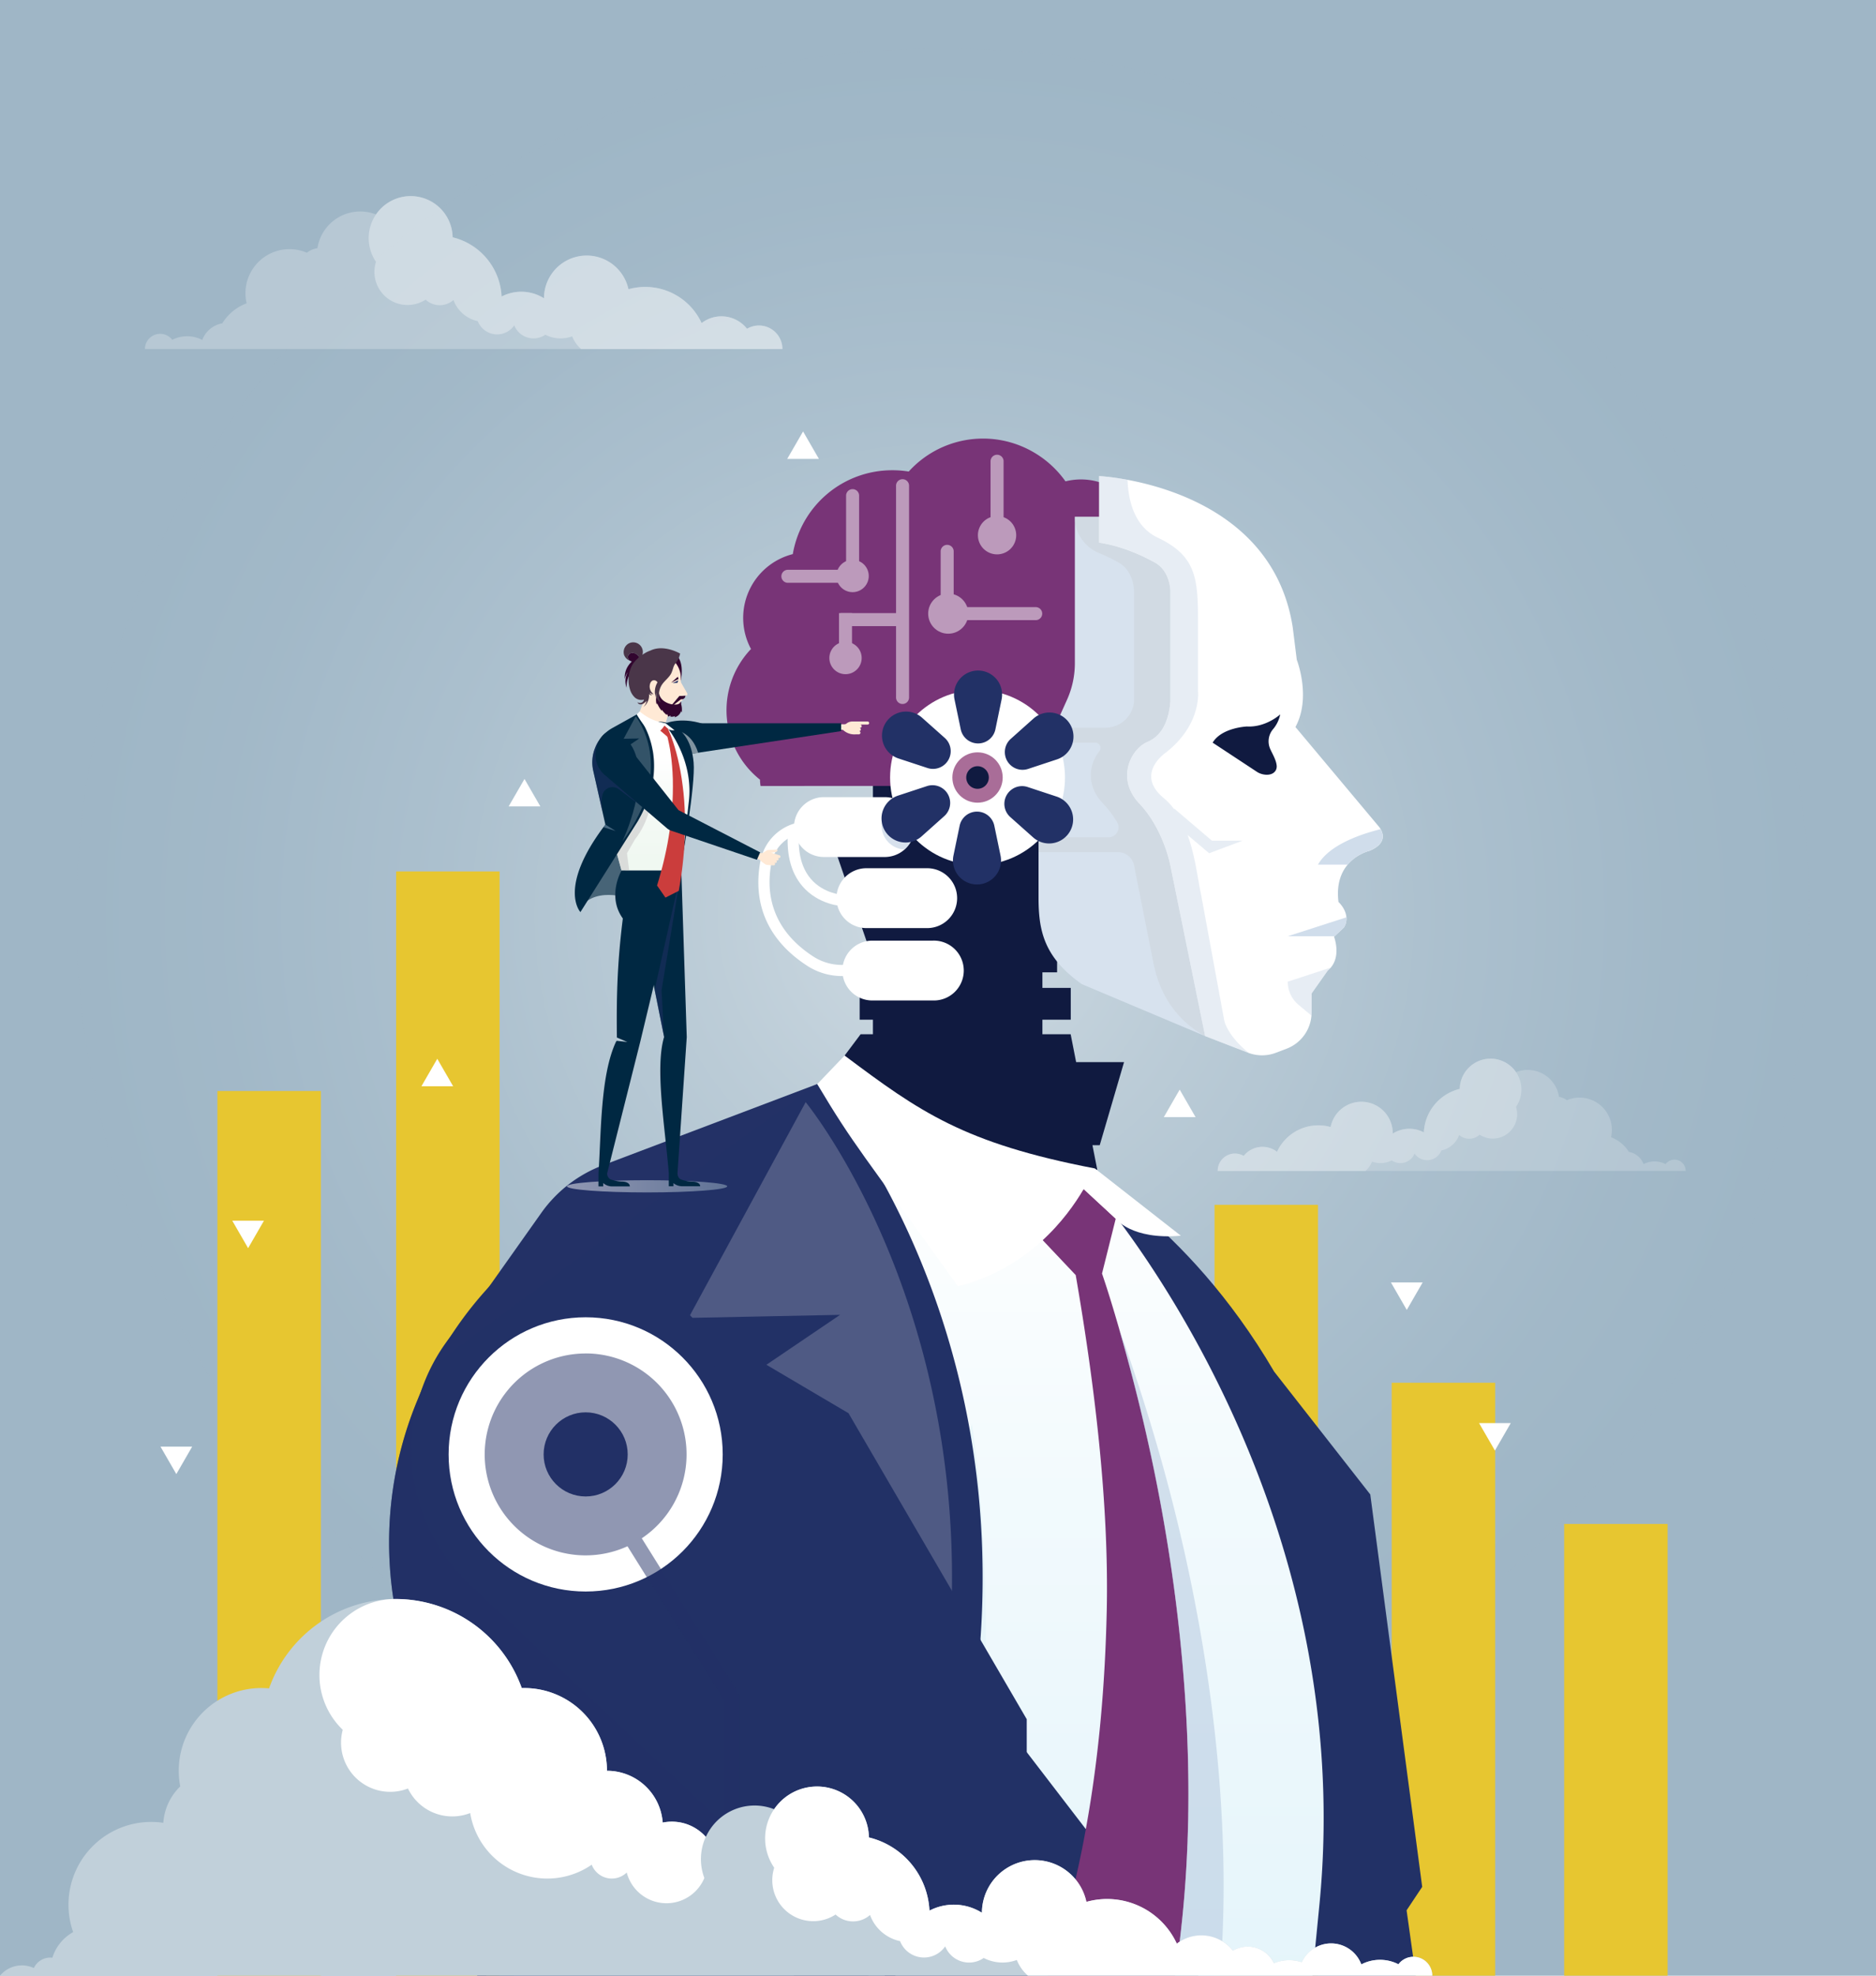 <svg xmlns="http://www.w3.org/2000/svg" xmlns:xlink="http://www.w3.org/1999/xlink" viewBox="0 0 1077.14 1133.83"><defs><style>#hand{-webkit-transform-origin:35% 44%;transform-origin:35% 44%;-webkit-animation:hand 2s linear infinite;animation:hand 2s linear infinite}#arm{-webkit-transform-origin:35% 37%;transform-origin:35% 37%;-webkit-animation:arm 2s linear infinite;animation:arm 2s linear infinite}@-webkit-keyframes hand{0%{-webkit-transform:translate(0,0) rotate(0deg);transform:translate(0,0) rotate(0deg)}40%{-webkit-transform:translate(.2%,-.9%) rotate(.9deg);transform:translate(.2%,-.9%) rotate(.9deg)}65%{-webkit-transform:translate(0,0) rotate(0deg);transform:translate(0,0) rotate(0deg)}100%{-webkit-transform:translate(0,0) rotate(0deg);transform:translate(0,0) rotate(0deg)}}@keyframes hand{0%{-webkit-transform:translate(0,0) rotate(0deg);transform:translate(0,0) rotate(0deg)}40%{-webkit-transform:translate(.2%,-.9%) rotate(.9deg);transform:translate(.2%,-.9%) rotate(.9deg)}65%{-webkit-transform:translate(0,0) rotate(0deg);transform:translate(0,0) rotate(0deg)}100%{-webkit-transform:translate(0,0) rotate(0deg);transform:translate(0,0) rotate(0deg)}}@-webkit-keyframes arm{0%{-webkit-transform:rotate(0deg);transform:rotate(0deg)}40%{-webkit-transform:rotate(-4deg);transform:rotate(-4deg)}65%{-webkit-transform:rotate(0deg);transform:rotate(0deg)}100%{-webkit-transform:rotate(0deg);transform:rotate(0deg)}}@keyframes arm{0%{-webkit-transform:rotate(0deg);transform:rotate(0deg)}40%{-webkit-transform:rotate(-4deg);transform:rotate(-4deg)}65%{-webkit-transform:rotate(0deg);transform:rotate(0deg)}100%{-webkit-transform:rotate(0deg);transform:rotate(0deg)}}.cloud1{-webkit-animation:cloud1 45s ease-in-out infinite;animation:cloud1 45s ease-in-out infinite}.i{-webkit-animation:cloud2 15s ease-in-out infinite;animation:cloud2 15s ease-in-out infinite}@-webkit-keyframes cloud1{from{-webkit-transform:translateX(-35%);transform:translateX(-35%)}to{-webkit-transform:translateX(93%);transform:translateX(93%)}}@keyframes cloud1{from{-webkit-transform:translateX(-35%);transform:translateX(-35%)}to{-webkit-transform:translateX(93%);transform:translateX(93%)}}@-webkit-keyframes cloud2{0%{-webkit-transform:translateX(0);transform:translateX(0)}50%{-webkit-transform:translateX(10%);transform:translateX(10%)}100%{-webkit-transform:translateX(0);transform:translateX(0)}}@keyframes cloud2{0%{-webkit-transform:translateX(0);transform:translateX(0)}50%{-webkit-transform:translateX(10%);transform:translateX(10%)}100%{-webkit-transform:translateX(0);transform:translateX(0)}}polygon.h:nth-child(8n+1){-webkit-animation-delay:.1s;animation-delay:.1s}polygon.h:nth-child(8n+8){-webkit-animation-delay:.5s;animation-delay:.5s}polygon.h:nth-child(8n+3){-webkit-animation-delay:1.6s;animation-delay:1.6s}polygon.h:nth-child(8n+4){-webkit-animation-delay:.45s;animation-delay:.45s}polygon.h:nth-child(8n+5){-webkit-animation-delay:2s;animation-delay:2s}polygon.h:nth-child(8n+6){-webkit-animation-delay:.95s;animation-delay:.95s}polygon.h:nth-child(8n+2){-webkit-animation-delay:1.7s;animation-delay:1.7s}polygon.h:nth-child(8n+7){-webkit-animation-delay:1.35s;animation-delay:1.35s}@-webkit-keyframes hop{0%{-webkit-transform:translateY(0);transform:translateY(0)}25%{-webkit-transform:translateY(-4px);transform:translateY(-4px)}75%{-webkit-transform:translateY(12px);transform:translateY(12px)}100%{-webkit-transform:translateY(0);transform:translateY(0)}}@keyframes hop{0%{-webkit-transform:translateY(0);transform:translateY(0)}25%{-webkit-transform:translateY(-4px);transform:translateY(-4px)}75%{-webkit-transform:translateY(12px);transform:translateY(12px)}100%{-webkit-transform:translateY(0);transform:translateY(0)}}@-webkit-keyframes trans2top{to{-webkit-transform:none;transform:none}}@keyframes trans2top{to{-webkit-transform:none;transform:none}}.d:nth-child(5n+4){-webkit-animation-delay:.1s;animation-delay:.1s}.d:nth-child(5n+2){-webkit-animation-delay:.25s;animation-delay:.25s}.d:nth-child(5n+3){-webkit-animation-delay:.3s;animation-delay:.3s}.d:nth-child(5n+1){-webkit-animation-delay:.45s;animation-delay:.45s}.a{isolation:isolate;}.b{fill:#9fb6c6;}.ak,.c,.f,.g,.n,.p,.q,.s,.u,.v,.w{opacity:0.5;}.c{fill:url(#a);}.d{fill:#e7c630;transform:translateY(25%);animation: trans2top 0.8s ease-in-out forwards}.e,.p{fill:#223166;}.g,.h{fill:#fff;}polygon.h{animation: hop 4.8s ease-in-out infinite;}.ag,.i{opacity:0.4;}.j{fill:#101a40;}.k{fill:#783477;}.l{fill:#d7e2ee;}.m{fill:url(#b);}.n{fill:#def2f9;}.aa,.ae,.ah,.n,.p,.q,.r,.u,.v,.w{mix-blend-mode:multiply;}.o{fill:#4f5a84;}.q{fill:#ccd3d8;}.r,.s{fill:#d0ddeb;}.t,.u{fill:#233166;}.v{fill:url(#c);}.ak,.w{fill:#b0c5dc;}.x{fill:#c1d0da;}.ah,.y{fill:#ffe9d5;}.z{fill:#002842;}.aa{fill:#8093a0;}.ab{fill:#476477;}.ac{fill:url(#d);}.ad{fill:#cb3d3c;}.ae{fill:#d1d1d0;opacity:0.7;}.af{fill:#335368;}.ag{fill:#b0c6dd;}.ai{fill:#32062f;}.aj{fill:#4a3649;}.al{fill:#a96d98;}</style><radialGradient id="a" cx="541.34" cy="525.06" r="497.39" gradientUnits="userSpaceOnUse"><stop offset="0" stop-color="#fff"/><stop offset="0.29" stop-color="#d9e2e8"/><stop offset="0.58" stop-color="#b9cad6"/><stop offset="0.83" stop-color="#a6bbca"/><stop offset="1" stop-color="#9fb6c6"/></radialGradient><linearGradient id="b" x1="523.07" y1="649.5" x2="523.07" y2="1445.59" gradientUnits="userSpaceOnUse"><stop offset="0" stop-color="#fff"/><stop offset="0.26" stop-color="#f2fafd"/><stop offset="0.66" stop-color="#e3f4fa"/><stop offset="1" stop-color="#def2f9"/></linearGradient><linearGradient id="c" x1="2349.68" y1="680.82" x2="2441.72" y2="680.82" gradientTransform="matrix(-1, 0, 0, 1, 2767.27, 0)" gradientUnits="userSpaceOnUse"><stop offset="0" stop-color="#9fb6c6"/><stop offset="1" stop-color="#fff"/></linearGradient><linearGradient id="d" x1="371.26" y1="492.9" x2="371.26" y2="434.3" gradientUnits="userSpaceOnUse"><stop offset="0" stop-color="#f0f8f1"/><stop offset="0.53" stop-color="#f5faf6"/><stop offset="1" stop-color="#fff"/></linearGradient></defs><g class="a"><rect class="b" width="1077.14" height="1133.83"/><circle class="c" cx="541.34" cy="525.06" r="497.39"/><rect class="d" x="898.09" y="874.57" width="59.41" height="259.26"/><rect class="d" x="697.35" y="691.43" width="59.41" height="442.4"/><rect class="d" x="799.07" y="793.55" width="59.41" height="340.28"/><rect class="d" x="227.44" y="500.1" width="59.41" height="633.73"/><rect class="d" x="124.82" y="626.11" width="59.41" height="507.71"/><path class="e" d="M816.58,1082.86l-29.81-225.2-55.2-70.51c-50.9-86.87-115.19-118.84-115.19-118.84l58,465.52H812.89l-5.27-37.52Z"/><g class="f cloud1"><path class="g" d="M91.91,191.58a8.72,8.72,0,0,1,7,3.45,18.84,18.84,0,0,1,17.23.07,15,15,0,0,1,11.47-9.52,28.17,28.17,0,0,1,14-11.53,25.27,25.27,0,0,1,34.59-29,12.94,12.94,0,0,1,6.06-2.62,24.89,24.89,0,0,1,33.66-19.35,24.09,24.09,0,0,1,44,13.1,36.84,36.84,0,0,1,28.11,34,24.5,24.5,0,0,1,24.34,1h0A24.53,24.53,0,0,1,360.84,166a35.63,35.63,0,0,1,42,19.41,18.7,18.7,0,0,1,26.07,3.27,13.47,13.47,0,0,1,20.32,11.6h-366A8.74,8.74,0,0,1,91.91,191.58Z"/><path class="h" d="M440.29,200.32H333.67a19,19,0,0,1-5.16-7.3,19.12,19.12,0,0,1-15.39-.93,11.92,11.92,0,0,1-17.85-5.36,11.93,11.93,0,0,1-20.95-2.42,19.08,19.08,0,0,1-13.95-12.14,11.91,11.91,0,0,1-16-.21,19,19,0,0,1-25.93-5,19,19,0,0,1-2.56-16.7,24.09,24.09,0,0,1,0-27.17h0a24.09,24.09,0,0,1,44,13.1,36.84,36.84,0,0,1,28.11,34,24.5,24.5,0,0,1,24.34,1h0A24.53,24.53,0,0,1,360.84,166a35.63,35.63,0,0,1,42,19.41,18.7,18.7,0,0,1,26.07,3.27,13.47,13.47,0,0,1,20.32,11.6h-8.91Z"/></g><g class="i"><path class="g" d="M961.43,665.53a6.4,6.4,0,0,0-5.11,2.54,13.8,13.8,0,0,0-12.65,0,11,11,0,0,0-8.42-7A20.66,20.66,0,0,0,925,652.67a18.74,18.74,0,0,0,.49-4.26,18.57,18.57,0,0,0-25.88-17,9.46,9.46,0,0,0-4.45-1.92,18.25,18.25,0,0,0-24.7-14.2,17.69,17.69,0,0,0-32.31,9.62,27,27,0,0,0-20.62,24.92,18,18,0,0,0-17.87.72h0A18,18,0,0,0,764,646.79,26.15,26.15,0,0,0,733.22,661a13.73,13.73,0,0,0-19.13,2.4A9.89,9.89,0,0,0,699.17,672H967.84A6.42,6.42,0,0,0,961.43,665.53Z"/><path class="h" d="M705.71,672H784a14,14,0,0,0,3.79-5.36,14,14,0,0,0,11.3-.68,8.74,8.74,0,0,0,13.1-3.94,8.75,8.75,0,0,0,15.38-1.77,14,14,0,0,0,10.24-8.91,8.74,8.74,0,0,0,11.73-.16,13.95,13.95,0,0,0,19-3.68,14.19,14.19,0,0,0,1.91-3.86,14,14,0,0,0,0-8.4,17.68,17.68,0,0,0,0-19.94h0a17.69,17.69,0,0,0-32.31,9.62,27,27,0,0,0-20.62,24.92,18,18,0,0,0-17.87.72h0A18,18,0,0,0,764,646.79,26.15,26.15,0,0,0,733.22,661a13.73,13.73,0,0,0-19.13,2.4A9.89,9.89,0,0,0,699.17,672h6.54Z"/></g><rect class="j" x="501.21" y="435.87" width="97.31" height="203.43"/><rect class="j" x="493.59" y="566.95" width="121.2" height="18.25"/><rect class="j" x="507.98" y="529.77" width="98.97" height="28.25"/><polygon class="j" points="485 643.57 630.03 671.38 614.74 593.56 494.12 593.56 485 605.72 485 643.57"/><polygon class="j" points="564.93 468.85 473.05 468.85 526.42 624.15 552.95 556.96 564.93 468.85"/><path class="k" d="M436.69,451.07a22.44,22.44,0,0,1-.32-3.61,50.93,50.93,0,0,1-5.17-75,37.76,37.76,0,0,1,24-54.46,57.85,57.85,0,0,1,57-48.13,58.65,58.65,0,0,1,9.56.74A57.6,57.6,0,0,1,592,258.72a58.35,58.35,0,0,1,19.77,17.53A36.45,36.45,0,0,1,656.67,306a51.46,51.46,0,0,1-14.92,100.7h-9a36.9,36.9,0,0,1-36.55,32.11H531.18l-17.42,12.24Z"/><path class="l" d="M691.91,594.59l-70.8-29.81c-22-15.59-24.81-31.11-24.81-49.72V457.55A91.5,91.5,0,0,1,604.37,420l8.27-18.39a51.11,51.11,0,0,0,4.51-21v-84h62.56l11.58,164.49Z"/><path class="h" d="M455.88,474.65a17.18,17.18,0,0,0,17.17,17.18H508a17.18,17.18,0,0,0,0-34.36H473.05A17.18,17.18,0,0,0,455.88,474.65Z"/><path class="h" d="M480.28,515.45a17.18,17.18,0,0,0,17.18,17.18h34.91a17.18,17.18,0,0,0,0-34.36H497.46A17.18,17.18,0,0,0,480.28,515.45Z"/><path class="h" d="M483.68,557a17.18,17.18,0,0,0,17.18,17.17h34.91a17.18,17.18,0,1,0,0-34.35H500.86A17.18,17.18,0,0,0,483.68,557Z"/><path class="m" d="M757.46,1094.16l-3.89,39.67H295.14l-8.88-264.94A213.28,213.28,0,0,1,392,677.5l95.45-55.66,71.2,53.43,69.49,7.29S781.41,855.43,757.46,1094.16Z"/><path class="n" d="M543.08,1133.83H405.85L558.07,817.48S583.64,975.31,543.08,1133.83Z"/><path class="e" d="M560.38,967.56c-6.21,50.9-20.5,106.53-46.33,166.27H274L228.6,932a213.19,213.19,0,0,1,10.83-127.88l.91-2.22q.58-1.43,1.2-2.85s0,0,0,0c.53-1.23,1.07-2.45,1.62-3.67l1-2.16a213,213,0,0,1,90.53-97l134.55-74.12S586.62,752.75,560.38,967.56Z"/><path class="o" d="M544.94,947.46c-4.31,54.36-17.36,114.65-43.67,180q-1.27,3.19-2.61,6.4H455.72c3.34-13.2,6.48-26.76,9.31-40.56,3.16-15.35,5.94-31,8.21-46.82q1.53-10.73,2.75-21.53c7.28-65.05,5-131.45-16.41-188.59A237.53,237.53,0,0,0,434.48,787l47.87-32.42-84.77,1.72-2.22,0,.82-1.52,66.41-122.26S560.51,751.48,544.94,947.46Z"/><path class="p" d="M487.19,1038.09l-13.95,8.36-33.89,20.3c-.72.11-1.44.2-2.16.29-53.07,6-97.53-58.71-129.09-35.35-28.86,21.36-28.78,64.66-28.9,102.14H274L228.6,932a213.19,213.19,0,0,1,10.83-127.88l.91-2.22q.58-1.43,1.2-2.85s0,0,0,0c.53-1.23,1.07-2.45,1.62-3.67l1-2.16a216,216,0,0,1,13.67-24.84L476,1024.92Z"/><path class="e" d="M688.09,1133.83h-180l-6.8-6.4L465,1093.27,437.19,1067,269.47,909a105.67,105.67,0,0,1-27.93-109.9s0,0,0,0a105.6,105.6,0,0,1,17-31.91q3.17-4.08,6.74-7.85l3.57-3.76a88.27,88.27,0,0,1,127.32-.77c.49.49.95,1,1.4,1.48,1.87,2,3.64,4.1,5.32,6.28l56.68,73.8,85.36,111.13,15.44,20.1,63.08,82.13,52.91,68.88h0l.36.46Z"/><path class="q" d="M662.29,552.75l-11.11-56a.45.45,0,0,0,0-.11,9.41,9.41,0,0,0-9.24-7.59H596.3v-8.52h40.19a5.73,5.73,0,0,0,4.92-8.68,61,61,0,0,0-8-10.63c-10.27-10.84-7.89-22.93-2.21-30.06a3.08,3.08,0,0,0-2.41-5H601.87c.76-2.1,1.58-4.19,2.5-6.23l1-2.3h29.35a16.48,16.48,0,0,0,16.43-15.1V339.22s0-12.34-10-17a95.09,95.09,0,0,0-10.25-4.9,22.26,22.26,0,0,1-13.76-20.57v-.2h62.55l8.69,123.37,2.89,41.12.62,133.53C675.67,585.69,665.9,570.91,662.29,552.75Z"/><path class="h" d="M672,339.22v63.32c-.77,9.28-3.84,19.32-13.11,23.19s-18.55,20.85-4.64,35.53S672,496.79,672,496.79l19.94,97.8,24.65,9.55a22.31,22.31,0,0,0,15.93.06l6.19-2.35A22.26,22.26,0,0,0,753.07,581V570.15L762.35,557c8.5-6.94,3.61-19.41,3.61-19.41l.32-.29,5.34-5a9.45,9.45,0,0,0,1.44-5.85c-.38-5.09-4.54-8.8-4.54-8.8-3.1-24.72,17.78-29.36,17.78-29.36,13.11-5.4,5.4-13.91,5.4-13.91l-47.9-57.15c9.27-17,.77-38.6.77-38.6l-2.31-18.54c-12.72-82.26-111.19-86.86-111.19-86.86v38.21c16.21,2.31,30.89,10.81,30.89,10.81C672,326.88,672,339.22,672,339.22Z"/><path class="r" d="M739.35,537.31h26.93l5.34-5a9.45,9.45,0,0,0,1.44-5.85Z"/><path class="s" d="M762.35,557l-9.28,13.14v12.77l-7.47-6.23a17.32,17.32,0,0,1-6.23-13.3l24.68-8.07A12.94,12.94,0,0,1,762.35,557Z"/><path class="r" d="M792.72,475.84c1.55,2.67,3.35,8.41-6.44,12.44a25.46,25.46,0,0,0-12.45,7.92H756.74C763.13,484.92,781,478.78,792.72,475.84Z"/><path class="s" d="M662,322.24s-14.68-8.5-30.89-10.81V273.22a133.38,133.38,0,0,1,16.29,2.14c.35,10.77,3.39,26.59,17.29,33.17,22,10.43,23.17,23.17,23.17,48.08v40s2.31,19.12-18.54,35.34c0,0-17.95,12.16-1.15,26.06a38,38,0,0,1,6.1,6.51l0-.44,21.59,18.39h17.59l-19.19,7.2-12.38-10.48c4.56,12.55,5.91,26.09,7.68,33.84l13.32,72.41s1.41,8.58,14.19,18.87l-25.16-9.68L672,496.79s-3.84-20.85-17.75-35.53-4.64-31.66,4.64-35.53S671.2,411.82,672,402.54V339.22S672,326.88,662,322.24Z"/><path class="j" d="M733,439.16c-.33-3.29-2.87-7.3-3.86-9.76a10.76,10.76,0,0,1,2-11.15,19.1,19.1,0,0,0,3.92-8.27s-8.1,7.53-19.11,6.95c0,0-14.48.58-19.69,9.27L721.77,443c3.12,2.05,9,2.66,10.87-1.18A4.88,4.88,0,0,0,733,439.16Z"/><g class="f"><circle class="h" cx="572.49" cy="307.17" r="11" transform="translate(70.76 719.92) rotate(-67.66)"/><circle class="h" cx="489.54" cy="330.57" r="9.28" transform="translate(-71.71 514.76) rotate(-52.2)"/><circle class="h" cx="544.45" cy="352.16" r="11.52"/><path class="h" d="M485.8,332.15h7.47V284.64a3.74,3.74,0,1,0-7.47,0Z"/><path class="h" d="M540.1,348.28h7.48V316.43a3.74,3.74,0,1,0-7.48,0Z"/><path class="h" d="M568.75,301.54h7.48V264.71a3.74,3.74,0,0,0-7.48,0Z"/><path class="h" d="M514.48,400.08a3.74,3.74,0,1,0,7.47,0V278.94a3.74,3.74,0,1,0-7.47,0Z"/><path class="h" d="M488.79,334.46V327h-36.6a3.74,3.74,0,0,0,0,7.47Z"/><path class="h" d="M594.67,355.9a3.74,3.74,0,0,0,0-7.48h-46.8v3.74a3.75,3.75,0,0,0,3.74,3.74Z"/><rect class="h" x="482.62" y="351.86" width="34.4" height="7.47"/><circle class="h" cx="485.47" cy="377.63" r="9.28"/><rect class="h" x="481.73" y="351.86" width="7.47" height="20.05"/></g><path class="h" d="M498.91,560.15H483.3a36.57,36.57,0,0,1-20-6c-28-18.28-30-42.73-26.69-60a27.94,27.94,0,0,1,27.4-22.7l0,6.4h0a21.53,21.53,0,0,0-21.11,17.5c-2.93,15.37-1.15,37.13,23.9,53.48a30.25,30.25,0,0,0,16.54,4.93h15.61Z"/><path class="h" d="M483.88,520c-.57,0-13.86-.62-23.13-11.38-7-8.15-9.72-19.7-8.05-34.34l6.35.72c-1.45,12.76.74,22.65,6.5,29.38,7.39,8.65,18.45,9.22,18.57,9.22Z"/><polygon class="j" points="551.28 657.22 631.43 657.22 645.39 609.55 551.28 609.55 551.28 657.22"/><path class="k" d="M682.33,1036.89c0,1.24,0,2.48-.05,3.71q0,3.17-.12,6.34c-.07,2.84-.14,5.69-.25,8.53,0,.09,0,.19,0,.29,0,1.46-.1,2.92-.17,4.38,0,1-.09,2.1-.14,3.16l-.12,2.55a.49.49,0,0,1,0,.12q-.12,2.52-.27,5c-.05.85-.09,1.71-.15,2.57s-.1,1.71-.16,2.56l-.15,2.24c-.09,1.45-.2,2.9-.31,4.34-.08,1.15-.17,2.29-.26,3.43s-.19,2.35-.29,3.52c-.08.87-.15,1.74-.23,2.61q-.32,3.69-.69,7.38c-.19,1.95-.4,3.9-.61,5.85-.14,1.28-.28,2.56-.43,3.84-.17,1.57-.36,3.14-.55,4.71s-.38,3.14-.58,4.71c0,.09,0,.18,0,.28l-.06.52h0c-.13,1-.27,2-.4,3-.25,1.87-.51,3.75-.78,5.62s-.54,3.74-.83,5.62H601.6a563,563,0,0,0,21.86-84.14c7.56-41.42,11.08-83.66,12-125.41,1.33-62.24-7.19-131-17.82-192.45l-21.13-22.35,25.73-27.05,18.38,17-7.88,31.51c3.47,10.16,6.57,20.45,9.56,30.76v0l.51,1.75c20,69.17,33.1,140.68,37.79,212.55C681.91,996.28,682.53,1016.59,682.33,1036.89Z"/><polygon class="e" points="589.52 1025.65 589.52 986.65 487.19 811.03 385.92 751.33 589.52 1025.65"/><circle class="h" cx="336.27" cy="834.67" r="78.69"/><circle class="t" cx="336.27" cy="834.67" r="24.14"/><path class="u" d="M336.27,776.73a57.94,57.94,0,0,1,32.22,106.09l56.22,90v82.5l-9.36-8.82v-71l-55.07-88.11a57.93,57.93,0,1,1-24-110.63Z"/><path class="t" d="M469.24,622.12,346.17,668.73a76.59,76.59,0,0,0-35.4,27.38l-62.13,87.71L392,677.5Z"/><path class="h" d="M550,738.17c-55.26-77.1-59.46-80.31-80.75-116l15.69-16.4C528,638,553.29,656.1,628.65,670.57h0L678,709.17c-28.27,2.51-37.42-9.75-37.42-9.75l-18.38-17C612.57,698.81,590.69,727.88,550,738.17Z"/><polygon class="h" points="292.04 462.81 301.15 447.04 310.25 462.81 292.04 462.81"/><polygon class="h" points="241.97 623.4 251.07 607.63 260.18 623.4 241.97 623.4"/><polygon class="h" points="668.24 641.1 677.34 625.33 686.45 641.1 668.24 641.1"/><polygon class="h" points="451.99 263.37 461.1 247.6 470.2 263.37 451.99 263.37"/><polygon class="h" points="867.44 816.7 858.34 832.47 849.23 816.7 867.44 816.7"/><polygon class="h" points="816.84 735.99 807.73 751.76 798.63 735.99 816.84 735.99"/><polygon class="h" points="151.57 700.53 142.46 716.31 133.35 700.53 151.57 700.53"/><polygon class="h" points="110.35 830.2 101.24 845.97 92.14 830.2 110.35 830.2"/><path class="v" d="M325.54,680.82c0-1.93,20.61-3.5,46-3.5s46,1.57,46,3.5-20.6,3.5-46,3.5S325.54,682.75,325.54,680.82Z"/><path class="w" d="M701.64,1117q-.45,8.41-1.09,16.86H674.67c.29-1.88.56-3.75.83-5.62s.53-3.75.78-5.62c.14-1,.27-2,.4-3h0l.06-.52c0-.1,0-.19,0-.28.2-1.57.4-3.14.58-4.71s.38-3.14.55-4.71c.15-1.28.29-2.56.43-3.84.21-2,.42-3.9.61-5.85q.38-3.69.69-7.38c.08-.87.16-1.74.23-2.61.1-1.17.2-2.34.29-3.52s.18-2.28.26-3.43c.11-1.44.22-2.89.31-4.34.06-.74.11-1.49.15-2.24s.11-1.71.16-2.56.11-1.71.15-2.57q.15-2.52.27-5a.49.49,0,0,0,0-.12q.07-1.27.12-2.55c0-1.06.1-2.11.14-3.16.07-1.46.12-2.92.17-4.38,0-.1,0-.2,0-.29.1-2.84.19-5.69.25-8.53.05-2.11.09-4.23.12-6.34,0-1.24,0-2.47.05-3.71.2-20.3-.42-40.61-1.74-60.87-4.69-71.87-17.83-143.38-37.79-212.55l-.51-1.75c2.59,7,5.05,14.06,7.45,21.12,23.19,68.16,39.67,139,47.73,210.54,2.35,20.89,3.95,41.86,4.67,62.88h0C702.84,1076.5,702.71,1096.75,701.64,1117Z"/><path class="x" d="M5.7,1129.44a16.36,16.36,0,0,1,13.73,0,10.44,10.44,0,0,1,9.46-6,11.5,11.5,0,0,1,1.18.07A25.64,25.64,0,0,1,42,1108.82a47.51,47.51,0,0,1,51.77-62.72,32,32,0,0,1,9.72-20.88,47.47,47.47,0,0,1,46.62-56.47c1.47,0,2.93.07,4.38.2a77,77,0,0,1,145.08-.18l1.46,0a47.47,47.47,0,0,1,47.47,47.47,32.06,32.06,0,0,1,32,29.72,26.81,26.81,0,0,1,5.26-.52,26,26,0,0,1,19.51,8.76,30.74,30.74,0,0,1,39.23-15.89,29.8,29.8,0,0,1,54.43,16.2,45.55,45.55,0,0,1,34.76,42,30.32,30.32,0,0,1,30.11,1.22v0a30.34,30.34,0,0,1,60-6.25,44.08,44.08,0,0,1,51.91,24,23.16,23.16,0,0,1,32.24,4,16.66,16.66,0,0,1,23.52,7.21,23.16,23.16,0,0,1,16-.56,18.51,18.51,0,0,1,34.17,1.24,23.29,23.29,0,0,1,21.31-.08,10.81,10.81,0,0,1,19.43,6.54H0A16.38,16.38,0,0,1,5.7,1129.44Z"/><path class="h" d="M183.41,961.29a43.63,43.63,0,0,1,43.65-43.65,77,77,0,0,1,72.51,51.13l1.46,0a47.47,47.47,0,0,1,47.47,47.47,32.06,32.06,0,0,1,32,29.72,26.81,26.81,0,0,1,5.26-.52,26.09,26.09,0,0,1,19.46,8.69v.07a30.74,30.74,0,0,0-.8,23.58,23.58,23.58,0,0,1-44.57-3.16,12.33,12.33,0,0,1-20.1-4.49,44.86,44.86,0,0,1-69.78-29.64,28.22,28.22,0,0,1-35.73-14.08,28.22,28.22,0,0,1-37.44-33.69A43.51,43.51,0,0,1,183.41,961.29Z"/><path class="h" d="M439.31,1055.05a29.62,29.62,0,0,1,5.16-16.76h0a29.8,29.8,0,0,1,54.43,16.2,45.55,45.55,0,0,1,34.76,42,30.32,30.32,0,0,1,30.11,1.22v0a30.34,30.34,0,0,1,60-6.25,44.08,44.08,0,0,1,51.91,24,23.16,23.16,0,0,1,32.24,4,16.66,16.66,0,0,1,23.52,7.21,23.16,23.16,0,0,1,16-.56,18.51,18.51,0,0,1,34.17,1.24,23.29,23.29,0,0,1,21.31-.08,10.81,10.81,0,0,1,19.43,6.54H590.2a23.6,23.6,0,0,1-6.39-9,23.59,23.59,0,0,1-19-1.14A14.75,14.75,0,0,1,542.7,1117a14.75,14.75,0,0,1-25.91-3,23.6,23.6,0,0,1-17.25-15,14.73,14.73,0,0,1-19.77-.26,23.52,23.52,0,0,1-35.24-26.86A29.65,29.65,0,0,1,439.31,1055.05Z"/><path class="y" id="hand" d="M499.06,415a.94.94,0,0,0-.93-.94h-8.75a5.44,5.44,0,0,0-3.41,1.21,1.41,1.41,0,0,1-.35.23l-.09,0a2,2,0,0,1-.34.12l-.11,0a2.31,2.31,0,0,1-.46.05h-5.71v3.11h4.54a1.18,1.18,0,0,1,.71.23,9.54,9.54,0,0,0,7.18,2.43H493a.94.94,0,1,0,0-1.87h.42a.94.94,0,0,0,0-1.87h.31a.94.94,0,1,0,0-1.87h4.4A.93.93,0,0,0,499.06,415Z"/><path class="y" d="M437.73,494.81l1.74,1.24h0c.72.52,4.53.54,4.53.54A.82.82,0,0,0,445,496a.79.79,0,0,0-.47-.88v0l.55.11a.79.79,0,0,0,.94-.63.78.78,0,0,0-.55-.91l.65.13a.8.8,0,0,0,.94-.63.79.79,0,0,0-.55-.92l.64.13a.8.8,0,0,0,.95-.63.79.79,0,0,0-.63-.94l-4.68-1.47,2.48-.34a1.37,1.37,0,0,0,1.18-1.4v-.09l-5.6.31a1.07,1.07,0,0,0-.52.17l-2.37,1.53c-.26.12-1.79,0-2,.16l-6-2.32-1.29,3,7.29,2.88Z"/><polygon class="z" id="arm" points="382.21 415.08 482.96 415.08 482.96 419.58 393.58 433.08 382.21 415.08"/><path class="z" d="M381.31,415.44s9-4.37,22.35,0Z"/><path class="aa" d="M387.34,419.09l6.61,14,6.94-1C396.93,419.25,387.34,419.09,387.34,419.09Z"/><path class="ab" d="M365.45,517s-19.34-8.56-30.13,1.47l18.77-32.7Z"/><polygon class="y" points="386.61 400.09 382.14 415.05 372.43 416.06 366 411.74 373.12 393.42 386.61 400.09"/><path class="z" d="M356.86,499.59l34.32,0,3.13,95.57L389,673.23h0a4.57,4.57,0,0,0,.65,2.47h0l0,0a3.32,3.32,0,0,0,1.11,1.1,20.15,20.15,0,0,0,7.1,1.37c4.41.26,4.16,2.6,4.16,2.6H391.3a8.07,8.07,0,0,1-4.62-1.77v1.77H384c0-5,0-4.26,0-7.59-2.24-27-8-60.26-2.7-78.08l-13.82-69.2A30.38,30.38,0,0,1,356.86,499.59Z"/><path class="z" d="M377.89,414.15s18.18-1,20.37,23.43c1.16,13-6.66,56-6.66,56Z"/><path class="ac" d="M382.15,416.32s15.93,18,13.44,42.76l-4.41,40.53-34.32,0-9.2-33.39-1-29.54a23.82,23.82,0,0,1,11.8-21.36l9.07-5.28,7.4,5.55Z"/><polygon class="ad" points="383.45 418.07 383.57 423.1 378.87 419.12 381.54 416.31 383.45 418.07"/><polygon class="u" points="375.86 568.04 391.18 499.61 391.18 499.61 379.84 568.37 381.28 595.14 375.86 568.04"/><path class="ae" d="M360,489.64l4.6-7.94c15.48-19.51,10.32-51.36,10.32-51.36l-23.59,49,5.57,20.23h4.34Z"/><path class="z" d="M365.65,410s21.79,24.25.61,61.22l-33,52.22s-13.35-13.93,14.33-50.22l-7-31A22.12,22.12,0,0,1,341.78,429l.09-.23a22.2,22.2,0,0,1,9.8-11Z"/><path class="af" d="M365,411.12s24.05,29.22-7.69,71.81c0,0,17.64-36.56,4.77-55.76l5-3.37-9,.18Z"/><polygon class="p" points="347.56 473.35 347.56 473.35 347.56 473.35 347.56 473.35"/><path class="h" d="M374,422.1c-5.74-8-6.18-8.34-8.39-12.06l1.63-1.7c4.47,3.35,7.1,5.23,14.93,6.74h0l5.13,4c-2.94.26-3.89-1-3.89-1l-1.91-1.77A12.24,12.24,0,0,1,374,422.1Z"/><path class="p" d="M343.69,425.24a21,21,0,0,0-1.82,3.49l-.09.23a22.12,22.12,0,0,0-1.13,13.28l5.24,23.32c0-1.65-.54-4.46-.42-5.81a17.9,17.9,0,0,1,.43-3.5,5.94,5.94,0,0,1,9.34-3.32l12.93,9.68Z"/><path class="ag" d="M347.61,473.21v.05l-1.12,1.49,6.92,2.11Z"/><path class="z" d="M367.6,597.92l23.58-98.31-34.32,0s-8.55,14.63.75,27.49c-2.86,23-3.76,41.74-3.41,68.33l6,2.56-6.21-.69c-.14.77-.2.34-.2.34-9.17,19.31-8.57,52.94-10.16,75.71,0,3.33,0,2.48,0,7.51h2.71v-1.92a7.83,7.83,0,0,0,4.62,1.92h10.66s.26-2.49-4.15-2.75a20.29,20.29,0,0,1-7.1-1.36,3.45,3.45,0,0,1-1.11-1.11l0,0v0a3.74,3.74,0,0,1-.65-2.25Z"/><path class="ah" d="M380.31,405a7.32,7.32,0,0,1-2.93-6.23l-.13.27a13.08,13.08,0,0,0-1.39,5.1,9.53,9.53,0,0,0,.36,3,1.38,1.38,0,0,1,.3-.75,16.12,16.12,0,0,0,2.62,4.36c0-.24.05-.51,0-.75a14.78,14.78,0,0,0,2.81,3.06c0-.2.16-.49.2-.7.14.35.29.7.43,1l2-6.57A10.06,10.06,0,0,1,380.31,405Z"/><path class="ad" d="M383.42,418.07l.12.25.34.73c.28.63.68,1.56,1.15,2.76s1,2.67,1.56,4.37,1.13,3.63,1.72,5.76,1.13,4.46,1.65,6.93,1,5.11,1.42,7.84.77,5.57,1.08,8.46c.13,1.45.26,2.91.38,4.38s.21,2.95.26,4.42c.14,3,.22,5.92.21,8.84s-.06,5.79-.18,8.57c-.07,1.39-.13,2.76-.21,4.09s-.19,2.65-.29,3.92-.23,2.51-.34,3.71-.23,2.35-.37,3.45-.26,2.17-.38,3.18-.28,2-.4,2.86c-.26,1.8-.48,3.37-.71,4.65l-.69,4-7.66,3.89-4.82-6.93,1.11-3.72c.37-1.18.75-2.62,1.2-4.29.22-.83.48-1.71.71-2.65s.47-1.92.73-2.95.5-2.1.75-3.22.52-2.27.75-3.46.48-2.42.73-3.67.44-2.54.67-3.85c.43-2.62.84-5.34,1.17-8.11s.62-5.59.83-8.43c.12-1.41.17-2.83.26-4.25s.11-2.82.15-4.22c.05-2.8.06-5.56,0-8.23s-.24-5.26-.44-7.7-.48-4.76-.78-6.88-.63-4.06-1-5.77-.68-3.2-1-4.41-.58-2.15-.77-2.79l-.23-.72-.09-.24Z"/><path class="z" d="M347.16,421.1a5.93,5.93,0,0,1,4.4-1.28,6,6,0,0,1,4,2.22l34,42.89,46.91,24.24-1.88,4.24-49.14-16.65a7.84,7.84,0,0,1-2.53-1.44l-35.8-30.68a15,15,0,0,1-4.92-14.29C342.89,426.94,344.32,423.39,347.16,421.1Z"/><path class="ai" d="M360.88,378.29a2.56,2.56,0,0,1-.08-2.27,2.6,2.6,0,0,1,2.12-1.35,3.92,3.92,0,0,1,2.47.73,3.08,3.08,0,0,1,1.55,3s0,.08,0,.12l-.39.28a5.71,5.71,0,0,1-2.56.84,4.9,4.9,0,0,1-1.32-.09A2.48,2.48,0,0,1,360.88,378.29Z"/><path class="ai" d="M379,373s15.5-2.25,11.92,17.53Z"/><path class="y" d="M373.49,399.31a7.94,7.94,0,0,1-1.52-1.38,7.64,7.64,0,0,0-6.08-2.07,11.83,11.83,0,0,1-1.26-5.16A13.06,13.06,0,0,1,373.84,378a19,19,0,0,1,4.31-.73,15.88,15.88,0,0,1,5.37.36,8.59,8.59,0,0,1,4.51,3,14.34,14.34,0,0,1,2.74,6.43,23.78,23.78,0,0,1,.13,3.48c0,1.49,0,3,0,4.48,0,3-.07,6-.1,9.06a11,11,0,0,1-.38,3.25,3.69,3.69,0,0,1-2.09,2.4c-2.73,1-5.67-1.49-7.41-3.29-.63-.66-6-6.61-5.45-7.26A1.61,1.61,0,0,1,373.49,399.31Z"/><path class="ah" d="M376.88,397.06a2.72,2.72,0,0,1-2.13-3.35,1.69,1.69,0,0,1,.76-1.09,1.36,1.36,0,0,1,1.24,0,1.74,1.74,0,0,1,.84.95C378,394.69,377.16,395.88,376.88,397.06Z"/><path class="ah" d="M377.47,397.39a10.42,10.42,0,0,1,2.74-4.32c1.21-1.23,2.54-2.34,3.67-3.64a15.49,15.49,0,0,0,3.74-9.53A29.54,29.54,0,0,0,377.47,397.39Z"/><path class="ai" d="M367.5,375.7c.6,2-.22,4.09-1.4,5.76s-2.75,3.06-3.93,4.73a13.34,13.34,0,0,0-2.36,8.5,10.45,10.45,0,0,1,.66-9,8.72,8.72,0,0,0-1.74,4,12,12,0,0,1,1.55-6.93C361.93,379.9,364.82,377.66,367.5,375.7Z"/><path class="aj" d="M360.72,369.43a5.52,5.52,0,0,1,7.52,7.67,5.48,5.48,0,0,1-1.34,1.46s0-.08,0-.12a3.08,3.08,0,0,0-1.55-3,3.92,3.92,0,0,0-2.47-.73A2.6,2.6,0,0,0,360.8,376a2.56,2.56,0,0,0,.08,2.27,3.5,3.5,0,0,0,1,1,5.77,5.77,0,0,1-3.58-3.49A5.71,5.71,0,0,1,360.72,369.43Z"/><polygon class="e" points="386.11 392.04 388.99 391.85 389.48 390.47 386.11 392.04"/><polygon class="ai" points="389.61 389.64 385.31 391.83 389.18 388.39 389.61 389.64"/><path class="ai" d="M376.66,401.37a12.86,12.86,0,0,1,1.38-5.1c0-.09.09-.18.14-.27a7.3,7.3,0,0,0,2.92,6.23,11,11,0,0,0,6.73,2.1,3.86,3.86,0,0,0,2.2-.58,1.77,1.77,0,0,0,.75-1.19,7.59,7.59,0,0,1,.56,1.37c-.19-.23-.29-.29-.47-.51a10.93,10.93,0,0,1,.55,5.44c-.1-.22-.28-.5-.39-.72a5.09,5.09,0,0,1-3.75,3.5c.13-.22.23-.53.36-.75a4.48,4.48,0,0,1-2.75.38c.15-.17.06-.44,0-.64l-1.21.68c-.23-.56-.46-1.13-.7-1.69,0,.2-.16.49-.2.7a14.27,14.27,0,0,1-2.8-3.07c0,.24-.05.51,0,.75a16,16,0,0,1-2.63-4.36,1.44,1.44,0,0,0-.3.76A9.55,9.55,0,0,1,376.66,401.37Z"/><path class="y" d="M390.44,399.66a1,1,0,1,0,1.93-.13,1,1,0,0,0-1.93.13Z"/><path class="y" d="M390,401.32a1,1,0,1,0,.9-1A1,1,0,0,0,390,401.32Z"/><path class="ai" d="M393.51,399.16l-3.4.23-6.23,7.35,7.18-5.48a1.84,1.84,0,0,0,1.66-.39,1.87,1.87,0,0,0,.8-1.61Z"/><path class="y" d="M389.89,389.68l4.51,7.91c.4.59.48,1.5-.45,1.54l-4.2.29Z"/><path class="aj" d="M373.38,373.38c-3.73,1.23-8.84,5.2-10.61,8.74a18.26,18.26,0,0,0-1.08,13.42,10.38,10.38,0,0,0,2.83,4.76,5.61,5.61,0,0,0,5.25,1.17,2.38,2.38,0,0,1-1.44,1.78A2.56,2.56,0,0,1,366,403a1.9,1.9,0,0,0,1.6,1.23,3.08,3.08,0,0,0,2-.56,10.24,10.24,0,0,0,1.68-1.47,6.88,6.88,0,0,1-1.9,3.53,8.14,8.14,0,0,0,3.25-7.5,1.5,1.5,0,0,0,2,.53,1.4,1.4,0,0,1-1.5-1.28,2.51,2.51,0,0,0,2.12.86,5.35,5.35,0,0,1-1.93-6.11,2.94,2.94,0,0,1,1.24-1.61,2.23,2.23,0,0,1,2.94,1,10.47,10.47,0,0,0-.92,8.8,4.94,4.94,0,0,1,.14-2.82,5.48,5.48,0,0,0,2.57,5.55,10.7,10.7,0,0,1,.83-10.29c1.6-2.36,4.14-4.05,5.38-6.62a30.83,30.83,0,0,0,1.14-3.27,7,7,0,0,1,1.29-2.37,13.25,13.25,0,0,0,2.58-5.51S381.17,369.55,373.38,373.38Z"/><path class="ak" d="M507.06,468.79a13.8,13.8,0,0,0,10.7,18.55,14.29,14.29,0,0,0,1.58.15,17.13,17.13,0,0,0-2.24-27.37l-1.47.48A13.81,13.81,0,0,0,507.06,468.79Z"/><circle class="h" cx="561.27" cy="446.21" r="50.21"/><circle class="al" cx="561.27" cy="446.21" r="14.45"/><path class="j" d="M554.79,446.21a6.48,6.48,0,1,0,6.48-6.48A6.48,6.48,0,0,0,554.79,446.21Z"/><path class="e" d="M551,473.87a10.17,10.17,0,0,1,19.91,0l3.55,17.06a13.8,13.8,0,1,1-27,0Z"/><path class="e" d="M532.19,451.15a10.16,10.16,0,0,1,9.95,17.24l-13,11.61a13.8,13.8,0,1,1-13.51-23.4Z"/><path class="e" d="M542.45,423.49a10.17,10.17,0,0,1-10,17.24l-16.56-5.45a13.8,13.8,0,1,1,13.51-23.4Z"/><path class="e" d="M571.53,418.55a10.16,10.16,0,0,1-19.9,0l-3.56-17.07a13.8,13.8,0,1,1,27,0Z"/><path class="e" d="M590.36,441.26a10.17,10.17,0,0,1-10-17.24l13-11.61a13.8,13.8,0,1,1,13.51,23.4Z"/><path class="e" d="M580.09,468.92a10.17,10.17,0,0,1,10-17.24l16.55,5.46a13.8,13.8,0,1,1-13.5,23.39Z"/></g></svg>
